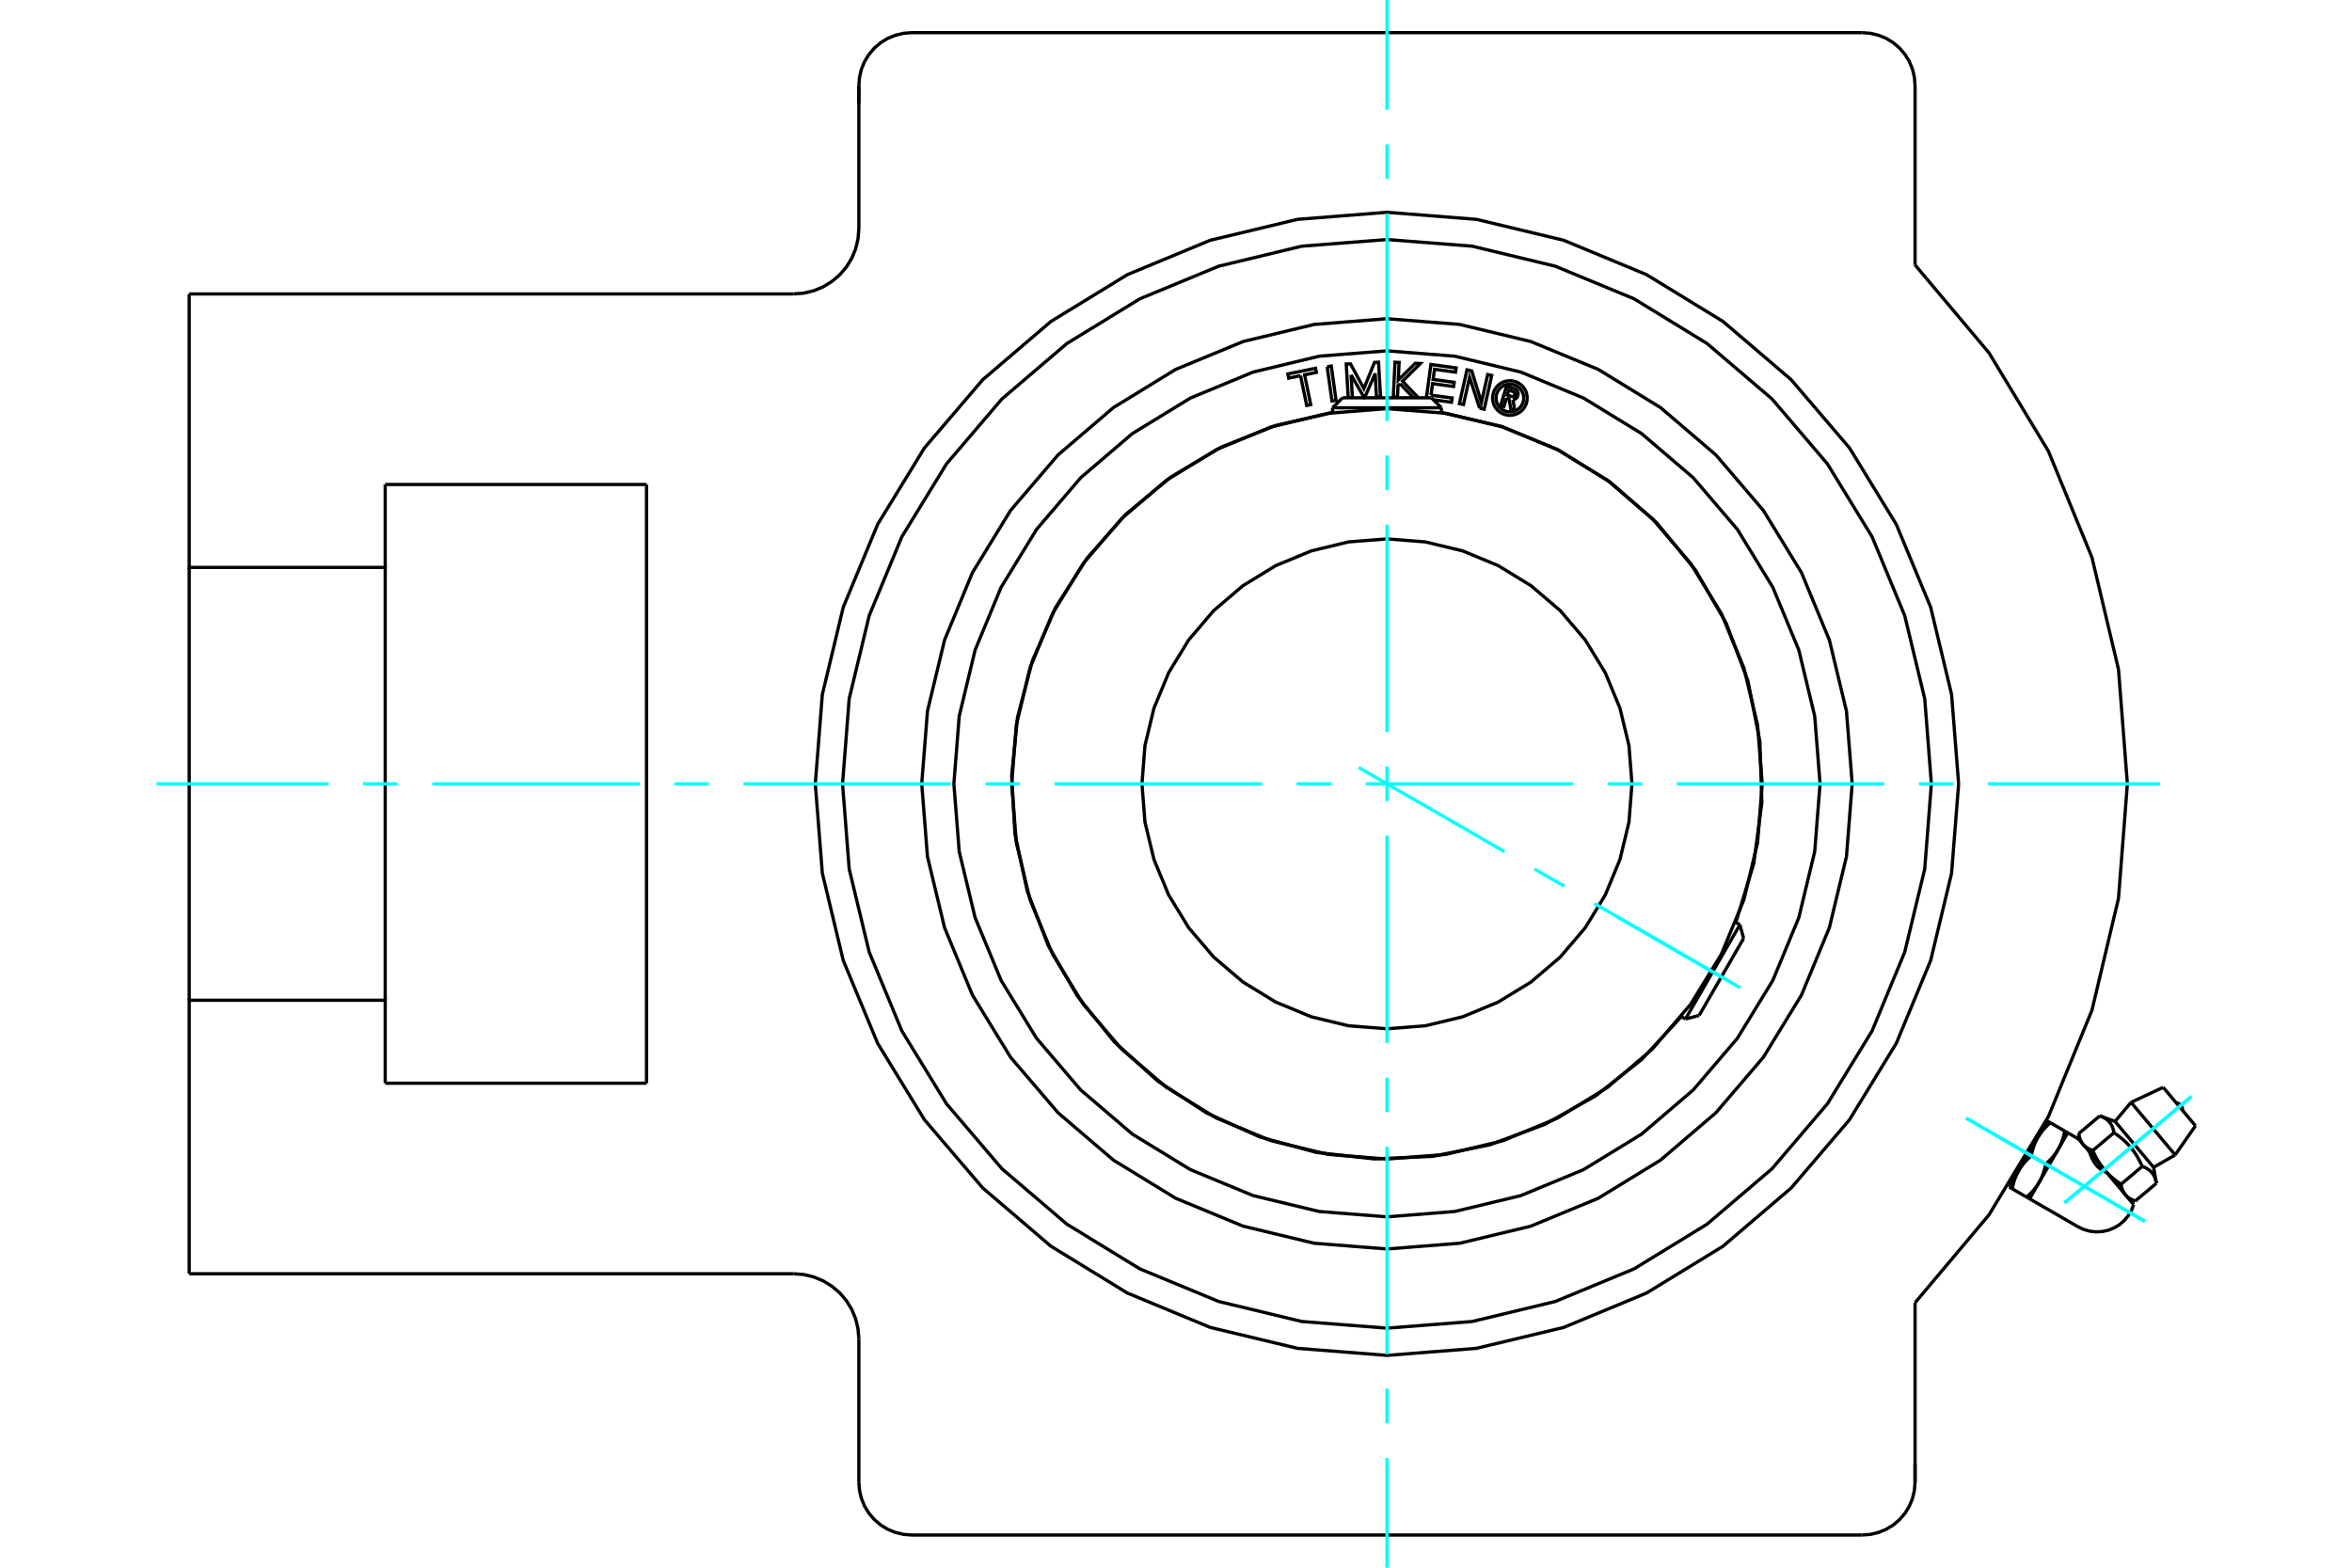 <?xml version="1.0" standalone="no"?>
<!DOCTYPE svg PUBLIC "-//W3C//DTD SVG 1.1//EN"
	"http://www.w3.org/Graphics/SVG/1.1/DTD/svg11.dtd">
<svg xmlns="http://www.w3.org/2000/svg" height="100%" width="100%" viewBox="0 0 36000 24000">
	<rect x="-1800" y="-1200" width="39600" height="26400" style="fill:#FFF"/>
	<g style="fill:none; fill-rule:evenodd" transform="matrix(1 0 0 1 0 0)">
		<g style="fill:none; stroke:#000; stroke-width:50; shape-rendering:geometricPrecision">
			<polyline points="26973,12000 26902,11101 26692,10225 26347,9392 25876,8624 25290,7939 24605,7353 23837,6882 23004,6537 22128,6327 21229,6256 20330,6327 19454,6537 18621,6882 17853,7353 17168,7939 16582,8624 16111,9392 15766,10225 15556,11101 15485,12000 15556,12899 15766,13775 16111,14608 16582,15376 17168,16061 17853,16647 18621,17118 19454,17463 20330,17673 21229,17744 22128,17673 23004,17463 23837,17118 24605,16647 25290,16061 25876,15376 26347,14608 26692,13775 26902,12899 26973,12000"/>
			<polyline points="24979,12000 24933,11413 24795,10841 24570,10298 24263,9796 23881,9348 23433,8966 22931,8659 22388,8434 21816,8296 21229,8250 20642,8296 20070,8434 19527,8659 19025,8966 18577,9348 18195,9796 17888,10298 17663,10841 17525,11413 17479,12000 17525,12587 17663,13159 17888,13702 18195,14204 18577,14652 19025,15034 19527,15341 20070,15566 20642,15704 21229,15750 21816,15704 22388,15566 22931,15341 23433,15034 23881,14652 24263,14204 24570,13702 24795,13159 24933,12587 24979,12000"/>
			<line x1="22062" y1="6243" x2="20396" y2="6243"/>
			<line x1="20549" y1="6090" x2="21909" y2="6090"/>
			<line x1="25798" y1="15600" x2="26631" y2="14157"/>
			<line x1="26688" y1="14366" x2="26008" y2="15544"/>
			<polyline points="29312,19944 30444,18598 31354,17092 32020,15465 32426,13753 32562,12000 32426,10247 32020,8535 31354,6908 30444,5402 29312,4056"/>
			<polyline points="29979,12000 29871,10631 29551,9296 29025,8028 28308,6857 27416,5813 26372,4921 25201,4204 23933,3678 22598,3358 21229,3250 19860,3358 18525,3678 17257,4204 16086,4921 15042,5813 14150,6857 13433,8028 12907,9296 12587,10631 12479,12000 12587,13369 12907,14704 13433,15972 14150,17143 15042,18187 16086,19079 17257,19796 18525,20322 19860,20642 21229,20750 22598,20642 23933,20322 25201,19796 26372,19079 27416,18187 28308,17143 29025,15972 29551,14704 29871,13369 29979,12000"/>
			<line x1="29312" y1="22417" x2="29312" y2="22692"/>
			<line x1="29312" y1="19944" x2="29312" y2="22692"/>
			<polyline points="28504,23500 28630,23490 28754,23460 28871,23412 28979,23346 29076,23263 29158,23167 29224,23059 29273,22941 29302,22818 29312,22692"/>
			<line x1="28504" y1="23500" x2="13954" y2="23500"/>
			<line x1="13146" y1="1583" x2="13146" y2="1308"/>
			<line x1="13146" y1="3500" x2="13146" y2="1308"/>
			<line x1="5896" y1="7417" x2="9896" y2="7417"/>
			<line x1="9896" y1="16583" x2="5896" y2="16583"/>
			<line x1="9896" y1="7417" x2="9896" y2="16583"/>
			<line x1="5896" y1="8687" x2="5896" y2="7417"/>
			<polyline points="5896,16583 5896,15313 2896,15313 2896,19500"/>
			<line x1="12146" y1="19500" x2="2896" y2="19500"/>
			<polyline points="13146,20500 13133,20344 13097,20191 13037,20046 12955,19912 12853,19793 12733,19691 12600,19609 12455,19549 12302,19512 12146,19500"/>
			<line x1="13146" y1="22692" x2="13146" y2="20500"/>
			<polyline points="13146,22692 13156,22818 13185,22941 13234,23059 13300,23167 13382,23263 13479,23346 13587,23412 13704,23460 13828,23490 13954,23500"/>
			<line x1="29312" y1="1308" x2="29312" y2="4056"/>
			<polyline points="29312,1308 29302,1182 29273,1059 29224,941 29158,833 29076,737 28979,654 28871,588 28754,540 28630,510 28504,500"/>
			<line x1="13954" y1="500" x2="28504" y2="500"/>
			<polyline points="13954,500 13828,510 13704,540 13587,588 13479,654 13382,737 13300,833 13234,941 13185,1059 13156,1182 13146,1308"/>
			<polyline points="12146,4500 12302,4488 12455,4451 12600,4391 12733,4309 12853,4207 12955,4088 13037,3954 13097,3809 13133,3656 13146,3500"/>
			<line x1="2896" y1="4500" x2="12146" y2="4500"/>
			<polyline points="2896,4500 2896,8687 5896,8687 5896,15313"/>
			<line x1="2896" y1="15313" x2="2896" y2="8687"/>
			<polyline points="31649,17342 31503,17595 31211,18100 31065,18353"/>
			<polyline points="31983,17636 31986,17645 31989,17654 31992,17663 31996,17672 31999,17682 32003,17692 32007,17702 32012,17712 32016,17722 32021,17733 32026,17743 32032,17754 32038,17765 32044,17775 32050,17786 32057,17797 32064,17807 32071,17818 32079,17828 32087,17838 32096,17848 32104,17858 32114,17867 32123,17876 32133,17885 32143,17893 32154,17901 32165,17909 32176,17916 32187,17923 32199,17929 32211,17935 32222,17941 32235,17946 32247,17951"/>
			<line x1="31841" y1="17468" x2="31818" y2="17440"/>
			<line x1="32658" y1="18442" x2="32433" y2="18173"/>
			<line x1="30754" y1="18173" x2="30799" y2="18199"/>
			<line x1="31020" y1="18327" x2="31065" y2="18353"/>
			<line x1="31020" y1="18327" x2="30799" y2="18199"/>
			<polyline points="31211,18100 31207,18107 31203,18113 31199,18120 31195,18127 31191,18133 31187,18140 31183,18146 31178,18153 31174,18159 31169,18165 31164,18172 31160,18178 31155,18185 31150,18191 31145,18197 31140,18204 31134,18210 31129,18216 31124,18223 31118,18229 31112,18236 31107,18242 31101,18248 31095,18255 31089,18261 31083,18268 31076,18274 31070,18280 31063,18287 31056,18293 31049,18300 31042,18307 31035,18313 31028,18320 31020,18327"/>
			<polyline points="31312,17821 31310,17831 31308,17841 31306,17851 31304,17860 31301,17869 31299,17878 31297,17887 31294,17896 31292,17905 31290,17913 31287,17922 31284,17930 31282,17939 31279,17947 31277,17955 31274,17963 31271,17971 31268,17978 31265,17986 31262,17994 31259,18001 31256,18009 31253,18016 31250,18023 31247,18031 31244,18038 31240,18045 31237,18052 31233,18059 31230,18066 31226,18073 31223,18080 31219,18087 31215,18093 31211,18100"/>
			<line x1="31312" y1="17821" x2="31091" y2="17694"/>
			<polyline points="30900,17920 30903,17913 30907,17907 30911,17900 30916,17894 30920,17887 30924,17881 30928,17874 30933,17868 30937,17861 30942,17855 30947,17848 30951,17842 30956,17836 30961,17829 30966,17823 30971,17816 30976,17810 30982,17804 30987,17797 30993,17791 30998,17785 31004,17778 31010,17772 31016,17765 31022,17759 31028,17753 31035,17746 31041,17740 31048,17733 31055,17727 31061,17720 31068,17714 31076,17707 31083,17700 31091,17694"/>
			<polyline points="30799,18199 30801,18189 30803,18179 30805,18170 30807,18160 30810,18151 30812,18142 30814,18133 30817,18124 30819,18115 30821,18107 30824,18098 30826,18090 30829,18082 30832,18073 30834,18065 30837,18057 30840,18050 30843,18042 30846,18034 30849,18026 30852,18019 30855,18011 30858,18004 30861,17997 30864,17989 30867,17982 30871,17975 30874,17968 30878,17961 30881,17954 30885,17947 30888,17940 30892,17934 30896,17927 30900,17920"/>
			<polyline points="31091,17694 31093,17684 31095,17674 31097,17664 31099,17655 31101,17646 31104,17637 31106,17628 31108,17619 31111,17610 31113,17602 31116,17593 31118,17585 31121,17576 31123,17568 31126,17560 31129,17552 31132,17544 31134,17537 31137,17529 31140,17521 31143,17514 31146,17506 31149,17499 31153,17492 31156,17484 31159,17477 31162,17470 31166,17463 31169,17456 31173,17449 31176,17442 31180,17435 31184,17428 31187,17422 31191,17415 30900,17920 30754,18173"/>
			<polyline points="31503,17595 31499,17602 31495,17608 31491,17615 31487,17621 31483,17628 31479,17634 31474,17641 31470,17647 31465,17654 31461,17660 31456,17667 31451,17673 31446,17679 31441,17686 31436,17692 31431,17699 31426,17705 31421,17711 31415,17718 31410,17724 31404,17730 31398,17737 31393,17743 31387,17750 31380,17756 31374,17762 31368,17769 31361,17775 31355,17782 31348,17788 31341,17795 31334,17801 31327,17808 31320,17815 31312,17821"/>
			<polyline points="31191,17415 31195,17408 31199,17402 31203,17395 31207,17388 31211,17382 31216,17375 31220,17369 31224,17362 31229,17356 31234,17350 31238,17343 31243,17337 31248,17330 31253,17324 31258,17318 31263,17311 31268,17305 31273,17299 31279,17292 31284,17286 31290,17279 31296,17273 31302,17267 31308,17260 31314,17254 31320,17247 31326,17241 31333,17235 31339,17228 31346,17222 31353,17215 31360,17208 31367,17202 31375,17195 31382,17188"/>
			<polyline points="31604,17316 31602,17326 31600,17336 31597,17345 31595,17355 31593,17364 31591,17373 31588,17382 31586,17391 31584,17400 31581,17408 31579,17417 31576,17425 31574,17433 31571,17442 31568,17450 31565,17458 31563,17465 31560,17473 31557,17481 31554,17489 31551,17496 31548,17504 31545,17511 31542,17518 31538,17526 31535,17533 31532,17540 31528,17547 31525,17554 31522,17561 31518,17568 31514,17575 31511,17581 31507,17588 31503,17595"/>
			<line x1="31604" y1="17316" x2="31382" y2="17188"/>
			<line x1="31649" y1="17342" x2="31604" y2="17316"/>
			<polyline points="31382,17188 31337,17162 31191,17415"/>
			<line x1="33006" y1="18115" x2="32681" y2="18388"/>
			<line x1="32373" y1="17168" x2="32963" y2="17871"/>
			<polyline points="32140,17083 32152,17088 32163,17092 32174,17097 32184,17101 32194,17106 32203,17111 32213,17116 32221,17122 32230,17127 32238,17132 32245,17138 32253,17144 32260,17150 32266,17156 32273,17162 32279,17169 32285,17175 32291,17182 32296,17189 32302,17196 32307,17204 32312,17212 32316,17220 32321,17228 32325,17236 32329,17245 32333,17254 32336,17264 32340,17274 32343,17284 32346,17294 32349,17305 32352,17317 32354,17329 32356,17341 32375,17354 32393,17367 32411,17379 32428,17392 32444,17404 32460,17417 32475,17430 32490,17442 32505,17455 32519,17467 32532,17480 32546,17493 32558,17506 32571,17519 32583,17532 32595,17545 32607,17559 32619,17572 32630,17586 32641,17600 32652,17615 32662,17630 32673,17644 32683,17660 32693,17675 32703,17691 32713,17708 32723,17725 32733,17742 32742,17760 32752,17778 32761,17797 32771,17816 32780,17836 32789,17857 32801,17861 32812,17866 32823,17871 32834,17875 32843,17880 32853,17885 32862,17890 32871,17896 32879,17901 32887,17906 32895,17912 32902,17918 32909,17924 32916,17930 32922,17936 32929,17943 32935,17949 32940,17956 32946,17963 32951,17970 32956,17978 32961,17986 32966,17994 32970,18002 32974,18010 32978,18019 32982,18028 32986,18038 32989,18048 32992,18058 32995,18068 32998,18079 33001,18091 33004,18103 33006,18115"/>
			<polyline points="32533,18292 32530,18289 32527,18285 32525,18282 32522,18278 32519,18274 32517,18271 32514,18267 32512,18263 32509,18259 32507,18255 32505,18251 32503,18247 32500,18243 32498,18239 32496,18234 32494,18230 32492,18225 32490,18221 32488,18216 32487,18212 32485,18207 32483,18202 32481,18197 32480,18192 32478,18187 32477,18182 32475,18176 32474,18171 32472,18165 32471,18160 32469,18154 32468,18148 32467,18142 32466,18136 32465,18130"/>
			<polyline points="32681,18388 32675,18385 32669,18383 32664,18381 32658,18379 32653,18376 32647,18374 32642,18372 32637,18369 32632,18367 32627,18364 32622,18362 32618,18359 32613,18357 32609,18354 32604,18352 32600,18349 32596,18346 32591,18344 32587,18341 32583,18338 32580,18335 32576,18333 32572,18330 32568,18327 32565,18324 32561,18321 32558,18318 32555,18315 32551,18312 32548,18309 32545,18305 32542,18302 32539,18299 32536,18295 32533,18292"/>
			<polyline points="32789,17857 32465,18130 32455,18123 32446,18117 32437,18110 32428,18104 32419,18098 32410,18091 32402,18085 32393,18079 32385,18072 32377,18066 32369,18060 32361,18054 32353,18047 32346,18041 32338,18035 32331,18029 32324,18022 32316,18016 32309,18010 32302,18003 32296,17997 32289,17991 32282,17984 32276,17978 32269,17971 32263,17965 32256,17958 32250,17952 32244,17945 32238,17939 32232,17932 32226,17925 32220,17919 32214,17912 32208,17905 32433,18173"/>
			<polyline points="32208,17905 32203,17898 32197,17891 32191,17884 32186,17877 32180,17870 32175,17863 32169,17856 32164,17848 32159,17841 32154,17834 32148,17826 32143,17819 32138,17811 32133,17803 32128,17795 32123,17787 32118,17779 32113,17771 32108,17763 32103,17755 32098,17746 32093,17738 32088,17729 32084,17720 32079,17711 32074,17702 32069,17693 32065,17683 32060,17674 32055,17664 32050,17654 32046,17644 32041,17634 32036,17624 32032,17614"/>
			<line x1="32356" y1="17341" x2="32032" y2="17614"/>
			<polyline points="31884,17518 31881,17515 31878,17511 31875,17508 31872,17504 31870,17500 31867,17497 31865,17493 31862,17489 31860,17485 31858,17481 31855,17477 31853,17473 31851,17469 31849,17465 31847,17460 31845,17456 31843,17451 31841,17447 31839,17442 31837,17438 31835,17433 31834,17428 31832,17423 31830,17418 31829,17413 31827,17408 31826,17402 31824,17397 31823,17391 31821,17386 31820,17380 31819,17374 31817,17368 31816,17362 31815,17356"/>
			<polyline points="32032,17614 32026,17611 32020,17609 32014,17607 32009,17605 32003,17602 31998,17600 31993,17598 31987,17595 31983,17593 31978,17590 31973,17588 31968,17585 31964,17583 31959,17580 31955,17578 31950,17575 31946,17572 31942,17570 31938,17567 31934,17564 31930,17561 31926,17559 31923,17556 31919,17553 31915,17550 31912,17547 31908,17544 31905,17541 31902,17538 31899,17535 31895,17531 31892,17528 31889,17525 31886,17521 31884,17518"/>
			<line x1="32140" y1="17083" x2="31815" y2="17356"/>
			<polyline points="31841,17468 31884,17518 32208,17905"/>
			<line x1="32618" y1="16876" x2="33293" y2="17681"/>
			<line x1="33110" y1="16646" x2="33604" y2="17235"/>
			<polyline points="28350,12000 28262,10886 28001,9800 27574,8767 26990,7814 26264,6965 25415,6239 24462,5655 23429,5228 22343,4967 21229,4879 20115,4967 19029,5228 17996,5655 17043,6239 16194,6965 15468,7814 14884,8767 14457,9800 14196,10886 14108,12000 14196,13114 14457,14200 14884,15233 15468,16186 16194,17035 17043,17761 17996,18345 19029,18772 20115,19033 21229,19121 22343,19033 23429,18772 24462,18345 25415,17761 26264,17035 26990,16186 27574,15233 28001,14200 28262,13114 28350,12000"/>
			<polyline points="29562,12000 29460,10696 29154,9425 28654,8217 27971,7102 27122,6107 26127,5258 25012,4575 23804,4075 22533,3769 21229,3667 19925,3769 18654,4075 17446,4575 16331,5258 15336,6107 14487,7102 13804,8217 13304,9425 12998,10696 12896,12000 12998,13304 13304,14575 13804,15783 14487,16898 15336,17893 16331,18742 17446,19425 18654,19925 19925,20231 21229,20333 22533,20231 23804,19925 25012,19425 26127,18742 27122,17893 27971,16898 28654,15783 29154,14575 29460,13304 29562,12000"/>
			<polyline points="23058,6096 23019,6224 22969,6209 23059,5912 23169,5946"/>
			<polyline points="23233,6057 23236,6043 23237,6028 23235,6014 23231,6000 23225,5988 23217,5976 23207,5965 23196,5957 23183,5950 23169,5946"/>
			<polyline points="23233,6057 23186,6042 23187,6036 23188,6030 23187,6024 23185,6018 23183,6013 23179,6008 23175,6003 23170,5999 23165,5996 23159,5994 23093,5974 23070,6048 23137,6069 23143,6070 23149,6071 23155,6070 23161,6068 23167,6066 23172,6063 23176,6059 23180,6054 23183,6049 23186,6044 23233,6058"/>
			<polyline points="23158,6120 23172,6117 23186,6112 23199,6105 23210,6095 23220,6084 23227,6072 23233,6058"/>
			<polyline points="23158,6120 23185,6280 23125,6262 23098,6109 23058,6096"/>
			<polyline points="21903,6050 22226,6093 22217,6158 21939,6120"/>
			<polyline points="21833,6089 21902,5580 22288,5633 22279,5697 21957,5653 21935,5809 22258,5853 22249,5917 21927,5873 21903,6050"/>
			<line x1="20680" y1="5740" x2="20700" y2="6089"/>
			<polyline points="20636,6089 20606,5573 20670,5570 20876,5948 21038,5548 21100,5545 21131,6074 21069,6077 21048,5718 20888,6088 20881,6088 20680,5740"/>
			<polyline points="19906,5751 19725,5789 19712,5725 20136,5638 20149,5701 19968,5739 20062,6194 20000,6207 19906,5751"/>
			<polyline points="20314,5613 20377,5604 20450,6129 20387,6138 20314,5613"/>
			<polyline points="21429,5874 21398,5905 21390,6079 21326,6076 21352,5546 21415,5549 21402,5819 21662,5562 21741,5565 21468,5836 21710,6090"/>
			<line x1="21635" y1="6090" x2="21429" y2="5874"/>
			<polyline points="22647,6249 22494,5776 22400,6193 22338,6179 22454,5662 22527,5679 22675,6162 22771,5734 22833,5748 22717,6265 22647,6249"/>
			<polyline points="23376,6093 23372,6052 23363,6011 23347,5973 23325,5938 23298,5906 23266,5879 23231,5857 23192,5841 23152,5832 23111,5828 23069,5832 23029,5841 22990,5857 22955,5879 22923,5906 22896,5938 22874,5973 22859,6011 22849,6052 22846,6093 22849,6135 22859,6175 22874,6214 22896,6249 22923,6281 22955,6308 22990,6329 23029,6345 23069,6355 23111,6358 23152,6355 23192,6345 23231,6329 23266,6308 23298,6281 23325,6249 23347,6214 23363,6175 23372,6135 23376,6093"/>
			<polyline points="23323,6093 23320,6060 23312,6028 23299,5997 23282,5969 23260,5943 23235,5922 23207,5904 23176,5892 23144,5884 23111,5881 23077,5884 23045,5892 23014,5904 22986,5922 22961,5943 22939,5969 22922,5997 22909,6028 22901,6060 22899,6093 22901,6127 22909,6159 22922,6190 22939,6218 22961,6243 22986,6265 23014,6282 23045,6295 23077,6303 23111,6305 23144,6303 23176,6295 23207,6282 23235,6265 23260,6243 23282,6218 23299,6190 23312,6159 23320,6127 23323,6093"/>
			<polyline points="26569,14121 26843,13221 26967,12288 26937,11348 26754,10425 26423,9544 25953,8730 25356,8002 24648,7383 23849,6887 22979,6528 22062,6315"/>
			<polyline points="20396,6315 19523,6514 18692,6845 17922,7302 17233,7872 16640,8543 16159,9297 15801,10117 15574,10983 15485,11873 15535,12767 15723,13641 16045,14477 16492,15251 17054,15948 17718,16548 18467,17038 19283,17406 20146,17642 21035,17742 21929,17703 22806,17525 23645,17213 24425,16775 25127,16221 25735,15564"/>
			<polyline points="27858,12000 27776,10963 27533,9952 27135,8991 26592,8104 25916,7313 25125,6637 24238,6094 23277,5696 22266,5453 21229,5371 20192,5453 19181,5696 18220,6094 17333,6637 16542,7313 15866,8104 15323,8991 14925,9952 14682,10963 14600,12000 14682,13037 14925,14048 15323,15009 15866,15896 16542,16687 17333,17363 18220,17906 19181,18304 20192,18547 21229,18629 22266,18547 23277,18304 24238,17906 25125,17363 25916,16687 26592,15896 27135,15009 27533,14048 27776,13037 27858,12000"/>
			<line x1="20549" y1="6090" x2="20396" y2="6243"/>
			<line x1="22062" y1="6243" x2="21909" y2="6090"/>
			<line x1="20396" y1="6243" x2="20396" y2="6317"/>
			<line x1="22062" y1="6317" x2="22062" y2="6243"/>
			<line x1="26688" y1="14366" x2="26631" y2="14157"/>
			<line x1="25798" y1="15600" x2="26008" y2="15544"/>
			<line x1="26631" y1="14157" x2="26567" y2="14120"/>
			<line x1="25734" y1="15563" x2="25798" y2="15600"/>
			<line x1="31818" y1="17440" x2="31649" y2="17342"/>
			<polyline points="31065,18353 31807,18781 31894,18822 31986,18848 32081,18859 32177,18854 32270,18834 32359,18798 32441,18749 32513,18686 32575,18613 32624,18531 32658,18442"/>
			<line x1="31295" y1="17234" x2="31284" y2="17228"/>
			<line x1="30784" y1="18094" x2="30795" y2="18101"/>
			<polyline points="33405,16998 33406,16982 33403,16965 33398,16949 33391,16934 33381,16921 33370,16909 33356,16899 33341,16891 33326,16886 33309,16883"/>
			<line x1="32373" y1="17168" x2="32140" y2="17083"/>
			<line x1="33006" y1="18115" x2="32963" y2="17871"/>
			<line x1="32584" y1="18352" x2="32681" y2="18388"/>
			<line x1="31815" y1="17356" x2="31833" y2="17458"/>
			<line x1="32618" y1="16876" x2="32373" y2="17168"/>
			<line x1="32963" y1="17871" x2="33293" y2="17681"/>
			<line x1="33110" y1="16646" x2="32618" y2="16876"/>
			<line x1="33293" y1="17681" x2="33604" y2="17235"/>
		</g>
		<g style="fill:none; stroke:#0FF; stroke-width:50; shape-rendering:geometricPrecision">
			<line x1="2396" y1="12000" x2="5029" y2="12000"/>
			<line x1="5558" y1="12000" x2="6087" y2="12000"/>
			<line x1="6617" y1="12000" x2="9792" y2="12000"/>
			<line x1="10321" y1="12000" x2="10850" y2="12000"/>
			<line x1="11379" y1="12000" x2="14554" y2="12000"/>
			<line x1="15083" y1="12000" x2="15612" y2="12000"/>
			<line x1="16141" y1="12000" x2="19316" y2="12000"/>
			<line x1="19846" y1="12000" x2="20375" y2="12000"/>
			<line x1="20904" y1="12000" x2="24079" y2="12000"/>
			<line x1="24608" y1="12000" x2="25137" y2="12000"/>
			<line x1="25666" y1="12000" x2="28841" y2="12000"/>
			<line x1="29371" y1="12000" x2="29900" y2="12000"/>
			<line x1="30429" y1="12000" x2="33062" y2="12000"/>
			<line x1="21229" y1="24000" x2="21229" y2="22319"/>
			<line x1="21229" y1="21790" x2="21229" y2="21260"/>
			<line x1="21229" y1="20731" x2="21229" y2="17556"/>
			<line x1="21229" y1="17027" x2="21229" y2="16498"/>
			<line x1="21229" y1="15969" x2="21229" y2="12794"/>
			<line x1="21229" y1="12265" x2="21229" y2="11735"/>
			<line x1="21229" y1="11206" x2="21229" y2="8031"/>
			<line x1="21229" y1="7502" x2="21229" y2="6973"/>
			<line x1="21229" y1="6444" x2="21229" y2="3269"/>
			<line x1="21229" y1="2740" x2="21229" y2="2210"/>
			<line x1="21229" y1="1681" x2="21229" y2="0"/>
			<line x1="30096" y1="17119" x2="32832" y2="18699"/>
			<line x1="30096" y1="17119" x2="32832" y2="18699"/>
			<line x1="31599" y1="18416" x2="33543" y2="16785"/>
			<line x1="31599" y1="18416" x2="33543" y2="16785"/>
			<line x1="20796" y1="11750" x2="23029" y2="13039"/>
			<line x1="23487" y1="13304" x2="23945" y2="13568"/>
			<line x1="24404" y1="13833" x2="26636" y2="15122"/>
			<line x1="24760" y1="14039" x2="26492" y2="15039"/>
		</g>
	</g>
</svg>
